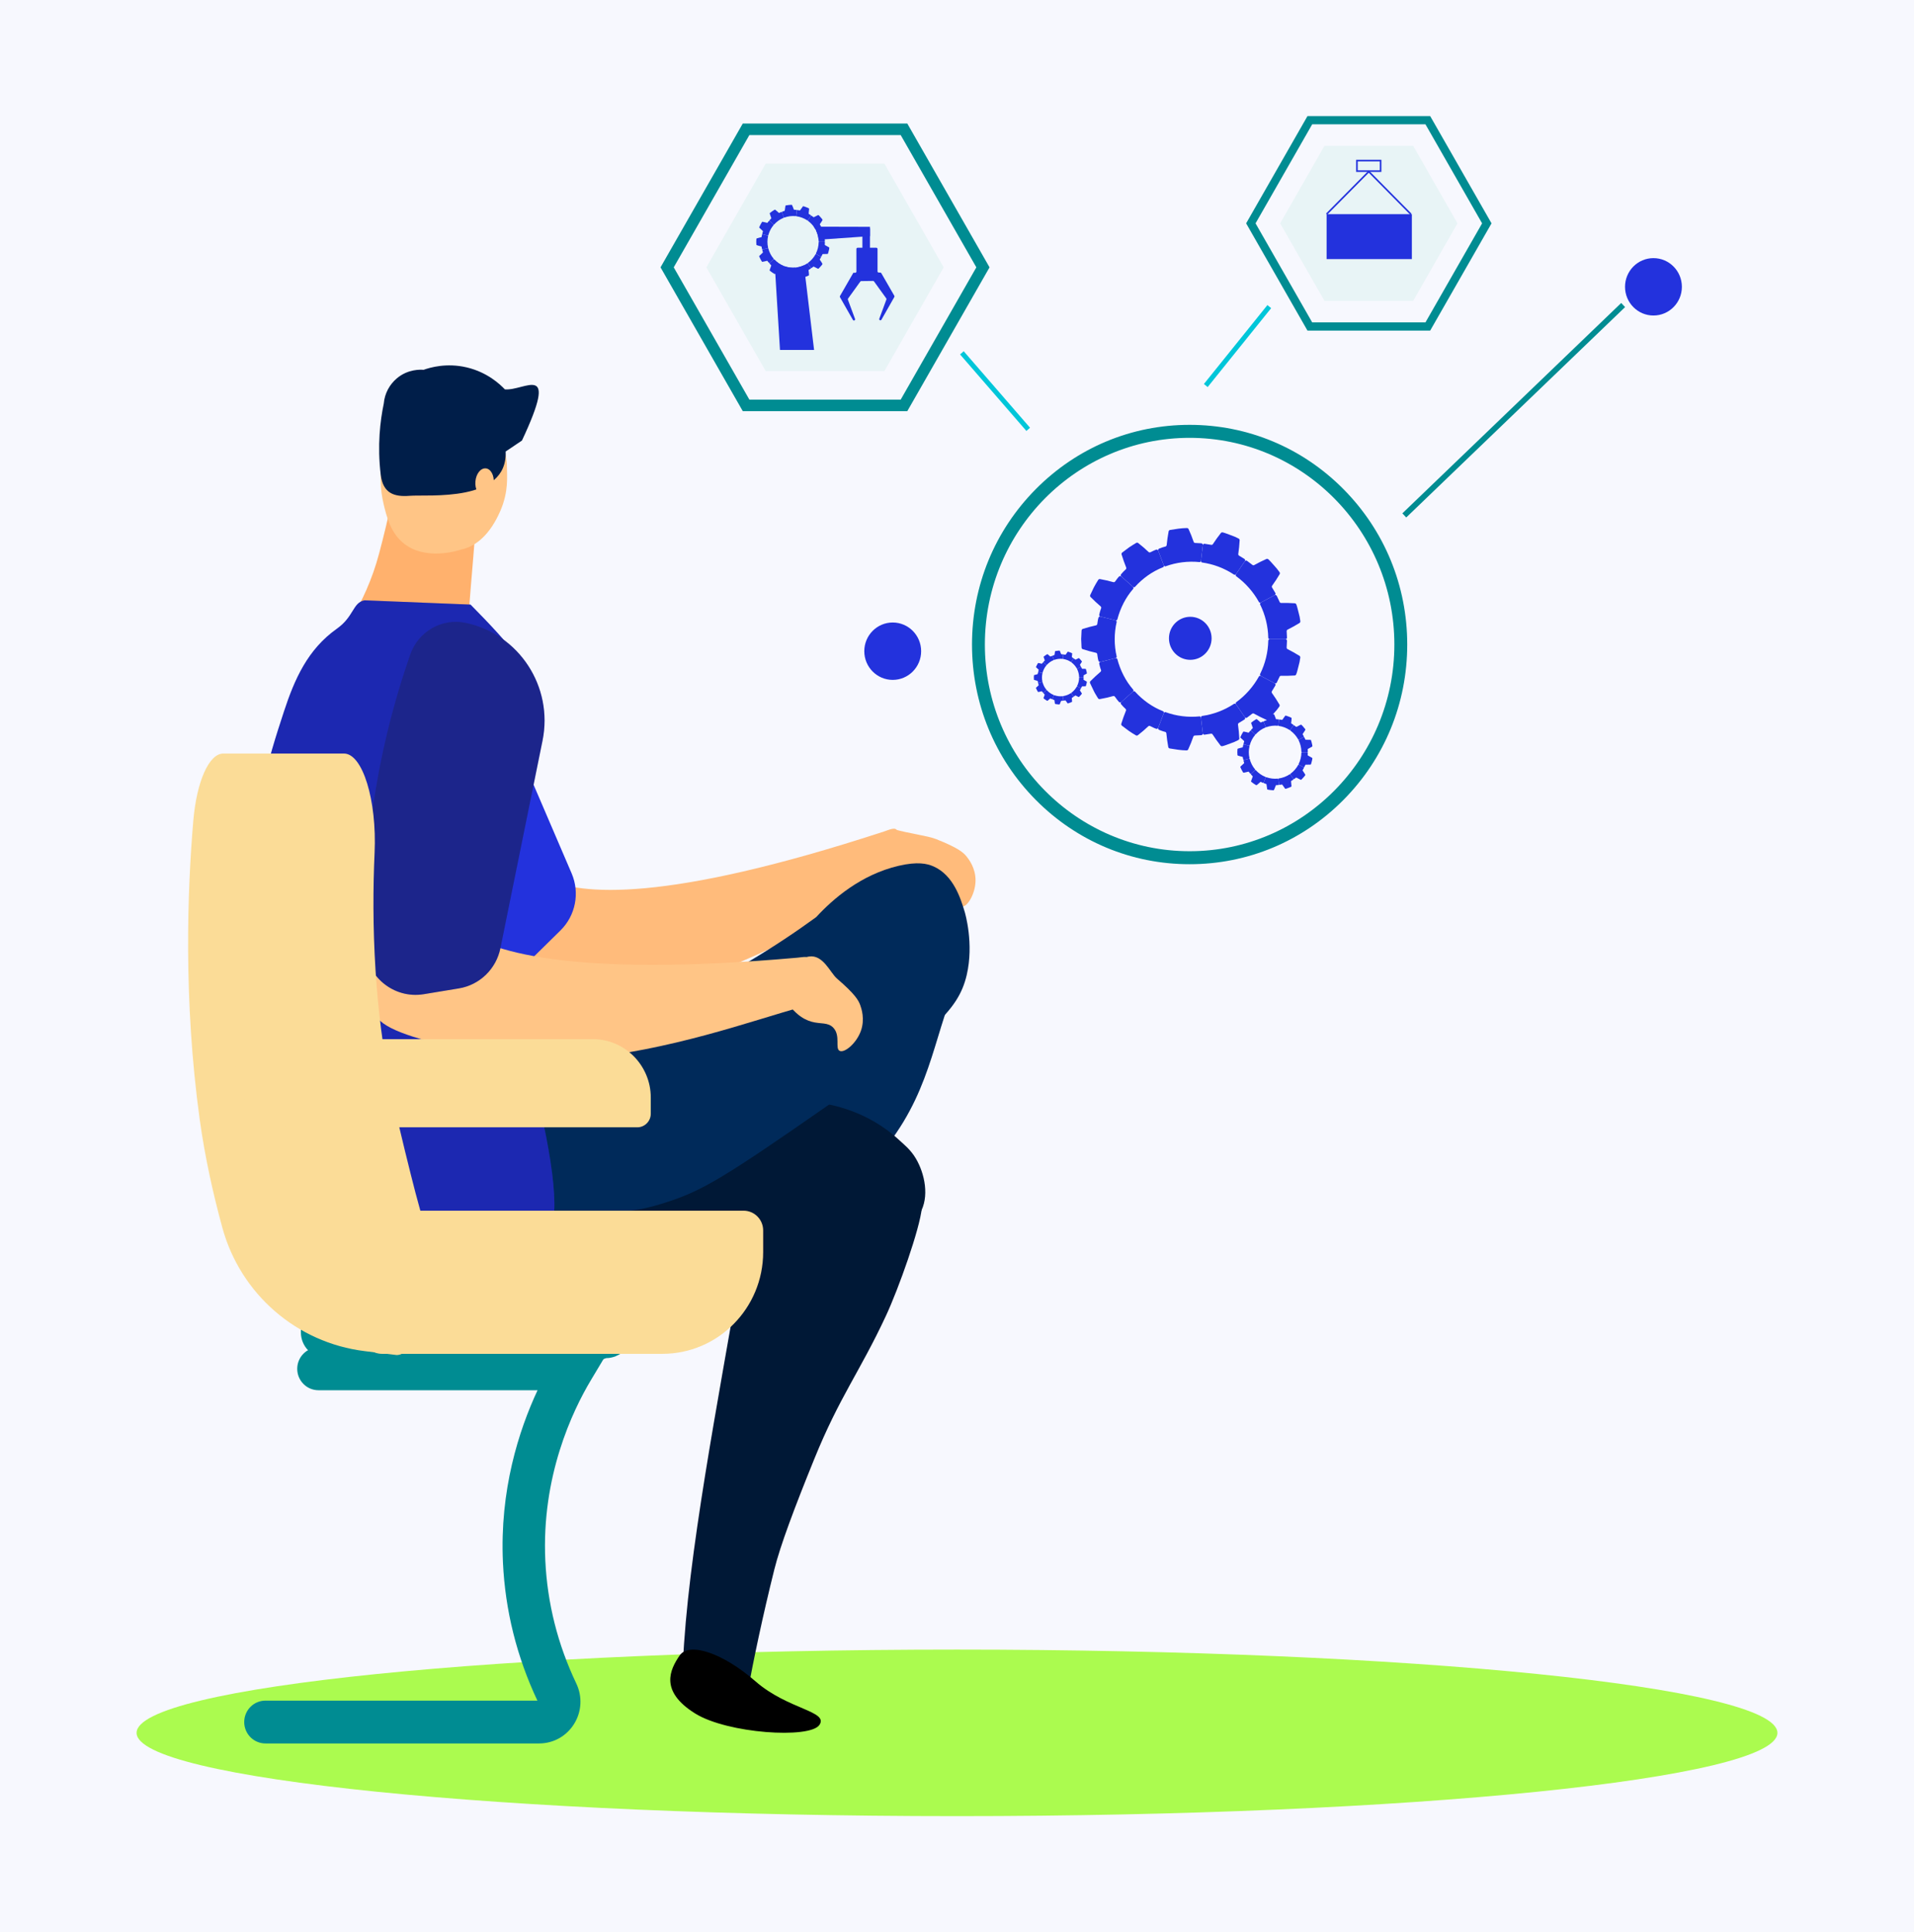<svg width="537" height="542" viewBox="0 0 537 542" fill="none" xmlns="http://www.w3.org/2000/svg">
<rect x="0" y="0" width="537" height="542" fill="#333333" stroke="none"/>
<g clip-path="url(#clip0_12_539)">
<rect width="537" height="542" fill="#F7F8FE"/>
<path d="M537 0H0V542H537V0Z" fill="#F7F8FE"/>
<path d="M268.5 509.439C395.624 509.439 498.678 498.982 498.678 486.083C498.678 473.183 395.624 462.727 268.5 462.727C141.376 462.727 38.321 473.183 38.321 486.083C38.321 498.982 141.376 509.439 268.5 509.439Z" fill="#ABFB4F"/>
<path d="M98.695 173.425C102.76 175.089 111.103 177.907 121.751 177.245C129.1 176.788 127.866 178.323 131.419 176.802C131.013 175.009 133.034 154.731 133.214 150.446C131.036 150.927 126.034 151.753 120.018 150.183C113.78 148.555 111.233 141.783 109.685 140.305C109.382 143.741 107.465 151.086 106.361 155.261C104.398 162.7 101.453 168.794 98.695 173.425Z" fill="#FFB16D"/>
<path d="M129.384 154.151C133.519 153.301 137.477 149.961 140.349 143.378C142.785 137.79 142.224 133.521 142.225 130.91C142.228 123.278 136.12 113.158 126.689 112.137C116.433 111.028 107.758 121.274 107.014 130.862C106.731 133.297 106.583 137.033 107.622 141.369C108.44 144.783 109.498 149.195 112.978 152.178C119.122 157.445 128.424 154.473 129.384 154.151Z" fill="#FFC586"/>
<path d="M141.87 126.65L146.446 123.57C157.016 100.998 147.296 109.719 141.647 109.223C140.324 107.828 136.759 104.433 130.967 103.063C125.267 101.715 120.645 103.092 118.836 103.738C118.145 103.68 114.511 103.441 111.321 106.146C109.298 107.861 107.919 110.351 107.673 113.202C106.675 118.006 105.822 124.939 106.815 133.144C107.457 138.445 110.644 139.418 114.927 139.079C120.137 138.667 142.46 141.048 141.87 126.65Z" fill="#001E49"/>
<path d="M133.385 135.043C133.2 137.189 134.2 139.031 135.618 139.155C137.036 139.28 138.335 137.641 138.52 135.494C138.706 133.348 137.706 131.506 136.288 131.382C134.869 131.256 133.569 132.895 133.385 135.043Z" fill="#FFC586"/>
<path d="M189.111 360.044C192.919 354.261 197.921 344.338 204.284 330.851C212.307 313.844 213.621 304.859 220.206 288.846C223.426 281.017 231.753 265.224 235.641 260.95C240.585 255.515 268.593 267.901 269.514 273.366C262.165 288.638 261.918 304.318 249.265 320.843L189.111 360.044Z" fill="#002A5A"/>
<path d="M269.879 254.299C268.364 254.127 268.825 250.194 266.12 248.759C264.174 247.727 262.465 248.982 259.808 249.159C257.428 249.318 253.92 248.636 249.367 244.497C250.632 240.376 249.739 236.769 251.004 232.648C254.914 233.777 260.278 234.436 262.628 235.371C268.893 237.861 270.29 239.139 271.211 240.283C271.782 240.99 273.771 243.535 273.701 247.091C273.629 250.754 271.392 254.471 269.879 254.299Z" fill="#FFBB7B"/>
<path d="M256.952 244.051C245.422 249.526 227.311 262.196 203.281 271.64C183.877 279.266 144.274 282.159 137.195 276.469C124.93 266.613 129.428 237.577 139.764 234.529C144.237 233.211 150.139 245.07 153.408 246.596C162.823 250.991 186.212 253.438 248.029 233.242C249.518 232.756 251.466 231.743 251.786 233.272C252.636 237.307 256.103 240.016 256.952 244.051Z" fill="#FFBB7B"/>
<path d="M150.113 268.017L157.259 260.982C161.485 256.821 162.727 250.458 160.38 244.99L136.978 190.476C130.887 176.288 114.552 169.769 100.494 175.916C94.275 178.636 91.021 185.564 92.842 192.153C96.482 205.328 102.028 220.817 110.632 237.252C116.48 248.424 122.732 258.103 128.782 266.342C133.899 273.314 143.959 274.077 150.113 268.017Z" fill="#2332DD"/>
<path d="M122.448 360.584C157.114 364.78 163.177 352.696 197.663 353.232C197.663 353.232 218.241 353.551 249.118 346.034C251 345.576 255.684 344.366 258.074 340.383C260.848 335.762 259.462 329.188 256.941 324.945C255.464 322.458 253.601 321.025 252.35 319.863C243.269 311.435 232.89 309.732 229.342 309.307L88.464 294.055C87.524 295.437 76.179 328.782 86.77 346.127C88.136 348.367 94.046 357.145 122.448 360.584Z" fill="#001836"/>
<path d="M191.444 477.794C197.504 476.958 203.564 476.121 209.624 475.285C211.493 465.239 213.963 453.414 217.257 440.215C218.938 433.482 222.85 423.073 228.461 409.249C235.536 391.82 241.241 384.795 248.556 369.109C252.133 361.438 258.112 344.597 258.632 338.819C259.292 331.471 231.375 318.877 226.749 321.864C220.493 337.624 209.159 348.354 205.551 368.917C198.458 409.344 190.86 450.461 191.444 477.794Z" fill="#001836"/>
<path d="M195.034 480.643C204.093 486.283 227.2 487.784 229.887 483.872C232.573 479.96 221.067 479.573 211.986 471.649C202.905 463.725 193.367 460.471 190.68 464.383C187.994 468.296 184.951 474.365 195.034 480.643Z" fill="black"/>
<path d="M164.013 342.709C177.031 338.435 176.135 340.797 187.344 337.126C196.943 333.983 202.975 330.487 231.37 310.705C261.172 289.944 268.816 283.841 271.231 273.475C273.276 264.697 270.791 256.21 270.651 255.748C269.532 252.066 267.538 245.511 261.902 243.032C260.109 242.244 257.43 241.639 252.193 242.851C241.538 245.314 233.656 252.2 228.991 257.263C217.725 265.467 203.67 274.22 186.749 281.883C153.324 297.017 122.641 301.586 101.248 302.843C102.691 311.257 104.992 317.972 106.889 322.765C110.862 332.797 117.079 343.808 126.688 348.903C137.759 354.19 148.683 347.741 164.013 342.709Z" fill="#002A5A"/>
<path d="M129.915 348.56L154.464 345.256C160.728 330.596 137.869 261.379 133.799 252.458C126.219 235.841 155.528 217.99 151.063 195.24C149.833 188.974 143.318 181 132.014 169.591L102.267 168.391C98.914 169.068 99.37 172.922 94.504 176.37C86.388 182.121 82.681 190.38 79.66 199.615C75.37 212.726 70.171 228.616 71.331 252.458C72.091 268.09 73.205 291.002 88.684 313.889C102.125 333.764 119.798 343.86 129.915 348.56Z" fill="#2332DD"/>
<path d="M129.915 348.56L154.464 345.256C160.728 330.596 137.869 261.379 133.799 252.458C126.219 235.841 155.528 217.99 151.063 195.24C149.833 188.974 143.318 181 132.014 169.591L102.267 168.391C98.914 169.068 99.37 172.922 94.504 176.37C86.388 182.121 82.681 190.38 79.66 199.615C75.37 212.726 70.171 228.616 71.331 252.458C72.091 268.09 73.205 291.002 88.684 313.889C102.125 333.764 119.798 343.86 129.915 348.56Z" fill="black" fill-opacity="0.2"/>
<path d="M235.582 294.776C234.203 294.115 235.908 290.551 233.812 288.303C232.305 286.687 230.284 287.312 227.716 286.606C225.415 285.973 222.318 284.175 219.347 278.764C221.869 275.285 222.702 269.031 226.916 268.325C230.93 267.653 232.902 272.84 234.824 274.497C239.945 278.911 240.854 280.579 241.357 281.963C241.668 282.82 242.73 285.879 241.518 289.219C240.27 292.658 236.958 295.436 235.582 294.776Z" fill="#FFC586"/>
<path d="M230.002 281.191C217.549 283.922 197.089 292.181 171.574 295.958C150.972 299.006 111.732 292.88 106.093 285.737C96.325 273.36 107.148 246.077 117.898 245.442C122.549 245.167 125.672 258.058 128.52 260.283C136.721 266.694 158.974 274.363 223.701 268.641C225.261 268.503 227.383 267.957 227.357 269.519C227.291 273.643 230.069 277.066 230.002 281.191Z" fill="#FFC586"/>
<path d="M118.906 278.879L128.757 277.255C134.584 276.294 139.217 271.801 140.402 265.962L152.215 207.758C155.289 192.609 145.614 177.812 130.605 174.71C123.966 173.337 117.362 177.128 115.108 183.579C110.603 196.479 106.343 212.377 104.05 230.82C102.491 243.357 102.111 254.905 102.384 265.157C102.616 273.83 110.423 280.279 118.906 278.879Z" fill="#232EAE"/>
<path d="M118.906 278.879L128.757 277.255C134.584 276.294 139.217 271.801 140.402 265.962L152.215 207.758C155.289 192.609 145.614 177.812 130.605 174.71C123.966 173.337 117.362 177.128 115.108 183.579C110.603 196.479 106.343 212.377 104.05 230.82C102.491 243.357 102.111 254.905 102.384 265.157C102.616 273.83 110.423 280.279 118.906 278.879Z" fill="black" fill-opacity="0.2"/>
<path d="M91.558 380.962C100.576 384.082 114.606 387.739 132.015 387.567C148.233 387.406 161.37 383.981 170.091 380.962C170.571 380.96 173.092 380.903 175.133 378.845C176.427 377.539 177.23 375.738 177.23 373.756V358.143C177.23 354.18 174.017 350.938 170.091 350.938H91.558C87.632 350.938 84.419 354.18 84.419 358.143V373.756C84.419 377.719 87.632 380.962 91.558 380.962Z" fill="#008C92"/>
<path d="M151.251 489.051H74.468C71.183 489.051 68.519 486.362 68.519 483.045C68.519 479.73 71.183 477.04 74.468 477.04H150.776C144.988 464.761 141.735 451.726 141.109 438.291C140.163 418.04 145.556 401.255 150.821 389.97H89.342C86.057 389.97 83.392 387.282 83.392 383.965C83.392 380.649 86.055 377.961 89.342 377.961H171.281L165.828 387.071C160.563 395.866 151.894 414.144 152.995 437.727C153.553 449.693 156.48 461.306 161.693 472.243C163.44 475.907 163.203 480.146 161.063 483.583C158.929 487.007 155.261 489.051 151.251 489.051Z" fill="#008C92"/>
<path d="M107.164 379.762H185.83C201.453 379.762 214.117 366.98 214.117 351.212V345.151C214.117 342.09 211.659 339.609 208.626 339.609H107.164C104.131 339.609 101.673 342.09 101.673 345.151V374.22C101.673 377.28 104.131 379.762 107.164 379.762Z" fill="#FBDC97"/>
<path d="M111.274 380.096C118.518 380.096 122.574 356.212 118.056 340.065C116.988 336.244 116.049 332.647 115.23 329.356C110.716 311.203 106.844 295.637 105.362 272.181C104.599 260.116 104.657 248.936 105.096 239.215C105.763 224.449 101.732 211.375 96.509 211.375H62.647C58.645 211.375 55.171 219.189 54.229 230.277C52.58 249.667 51.424 280.466 56.019 313.928C57.51 324.78 59.889 335.261 62.391 344.402C67.492 363.024 83.28 376.659 102.282 378.993L111.274 380.096Z" fill="#FBDC97"/>
<path d="M83.002 316.218H178.812C180.886 316.218 182.585 314.506 182.585 312.411V307.857C182.585 298.857 175.289 291.492 166.371 291.492H69.746C67.672 291.492 65.974 293.205 65.974 295.3V299.031C65.975 308.485 73.637 316.218 83.002 316.218Z" fill="#FBDC97"/>
<path d="M454.856 84.985L393.451 144L394.541 145.155L455.945 86.14L454.856 84.985Z" fill="#008C92"/>
<path d="M270.383 98.522L269.363 99.422L287.969 120.884L288.988 119.984L270.383 98.522Z" fill="#00C6D9"/>
<path d="M355.59 85.575L337.774 107.711L338.826 108.573L356.641 86.437L355.59 85.575Z" fill="#00C6D9"/>
<path d="M463.899 88.504C468.303 88.504 471.874 84.9 471.874 80.455C471.874 76.01 468.303 72.406 463.899 72.406C459.495 72.406 455.925 76.01 455.925 80.455C455.925 84.9 459.495 88.504 463.899 88.504Z" fill="#2332DD"/>
<path d="M250.465 190.715C254.869 190.715 258.439 187.111 258.439 182.666C258.439 178.221 254.869 174.617 250.465 174.617C246.061 174.617 242.49 178.221 242.49 182.666C242.49 187.111 246.061 190.715 250.465 190.715Z" fill="#2332DD"/>
<path d="M333.764 242.417C317.455 242.417 302.124 236.007 290.592 224.369C279.06 212.729 272.71 197.255 272.71 180.795C272.71 164.334 279.061 148.86 290.592 137.22C302.124 125.581 317.455 119.172 333.764 119.172C350.073 119.172 365.404 125.581 376.936 137.22C388.468 148.86 394.818 164.334 394.818 180.795C394.818 197.255 388.467 212.729 376.936 224.369C365.404 236.008 350.073 242.417 333.764 242.417ZM333.764 122.815C302.089 122.815 276.32 148.825 276.32 180.795C276.32 212.764 302.089 238.774 333.764 238.774C365.439 238.774 391.208 212.764 391.208 180.795C391.208 148.825 365.439 122.815 333.764 122.815Z" fill="#008C92"/>
<path d="M333.95 185.089C337.253 185.089 339.93 182.386 339.93 179.052C339.93 175.718 337.253 173.016 333.95 173.016C330.646 173.016 327.969 175.718 327.969 179.052C327.969 182.386 330.646 185.089 333.95 185.089Z" fill="#2332DD"/>
<path d="M303.192 193.044L302.262 192.551C302.208 192.522 302.181 192.463 302.203 192.419C302.552 191.715 302.744 190.935 302.759 190.144C302.761 190.095 302.812 190.055 302.873 190.055H303.924C303.984 190.055 304.031 190.103 304.027 190.164L304.004 190.617C304.002 190.663 304.029 190.706 304.07 190.728C304.341 190.865 304.61 191.015 304.876 191.181C304.916 191.205 304.936 191.257 304.928 191.309C304.913 191.404 304.9 191.499 304.882 191.593L304.813 191.872C304.76 192.056 304.728 192.247 304.657 192.426C304.639 192.476 304.595 192.513 304.549 192.515C304.235 192.536 303.926 192.542 303.623 192.534C303.577 192.533 303.537 192.561 303.521 192.605L303.336 192.994C303.31 193.051 303.246 193.072 303.192 193.044Z" fill="#2332DD"/>
<path d="M301.169 195.345L300.571 194.473C300.538 194.423 300.54 194.358 300.579 194.328C301.213 193.867 301.746 193.264 302.126 192.574C302.15 192.532 302.208 192.517 302.261 192.546L303.192 193.039C303.244 193.068 303.27 193.137 303.239 193.19L303.005 193.577C302.981 193.616 302.984 193.668 303.012 193.706C303.196 193.959 303.357 194.215 303.518 194.488C303.542 194.528 303.537 194.584 303.505 194.626L303.333 194.855L303.142 195.069C303.012 195.207 302.894 195.36 302.75 195.485C302.711 195.521 302.656 195.532 302.613 195.513C302.326 195.383 302.049 195.245 301.783 195.096C301.743 195.073 301.696 195.081 301.66 195.11L301.318 195.368C301.271 195.406 301.203 195.395 301.169 195.345Z" fill="#2332DD"/>
<path d="M298.317 196.435L298.192 195.382C298.186 195.321 298.218 195.266 298.266 195.259C299.039 195.152 299.784 194.867 300.437 194.434C300.48 194.409 300.536 194.423 300.571 194.473L301.169 195.346C301.202 195.394 301.194 195.469 301.14 195.5L300.756 195.736C300.718 195.76 300.696 195.806 300.703 195.852C300.747 196.16 300.775 196.465 300.791 196.781C300.794 196.828 300.763 196.874 300.716 196.897L300.458 197.02L300.191 197.121C300.011 197.183 299.837 197.263 299.652 197.306C299.601 197.32 299.547 197.305 299.517 197.267C299.323 197.018 299.143 196.764 298.975 196.508C298.949 196.47 298.904 196.451 298.86 196.463L298.437 196.53C298.379 196.538 298.325 196.496 298.317 196.435Z" fill="#2332DD"/>
<path d="M295.291 196.068L295.664 195.077C295.686 195.02 295.741 194.988 295.785 195.004C296.517 195.271 297.312 195.371 298.092 195.293C298.14 195.285 298.184 195.328 298.192 195.389L298.317 196.442C298.325 196.503 298.282 196.558 298.222 196.568L297.773 196.592C297.728 196.595 297.688 196.626 297.673 196.669C297.571 196.97 297.454 197.252 297.324 197.537C297.305 197.579 297.257 197.606 297.203 197.603C296.823 197.598 296.447 197.531 296.073 197.47C296.02 197.463 295.981 197.419 295.972 197.373C295.914 197.058 295.871 196.748 295.842 196.44C295.838 196.394 295.805 196.356 295.761 196.344C295.621 196.314 295.49 196.258 295.356 196.21C295.299 196.187 295.27 196.125 295.291 196.068Z" fill="#2332DD"/>
<path d="M292.783 194.314L293.569 193.611C293.614 193.57 293.677 193.567 293.71 193.604C294.237 194.184 294.89 194.655 295.619 194.938C295.664 194.955 295.684 195.014 295.663 195.073L295.29 196.063C295.268 196.12 295.205 196.15 295.149 196.128C295.005 196.082 294.875 196.006 294.739 195.944C294.698 195.924 294.648 195.932 294.614 195.963C294.389 196.174 294.147 196.384 293.903 196.57C293.867 196.598 293.812 196.598 293.766 196.571C293.605 196.47 293.437 196.379 293.284 196.265L292.827 195.921C292.785 195.89 292.768 195.834 292.782 195.789C292.876 195.485 292.982 195.189 293.097 194.902C293.115 194.86 293.104 194.81 293.07 194.78C292.96 194.688 292.87 194.577 292.774 194.471C292.735 194.424 292.739 194.354 292.783 194.314Z" fill="#2332DD"/>
<path d="M291.367 191.593L292.387 191.34C292.446 191.325 292.504 191.352 292.515 191.4C292.715 192.158 293.075 192.881 293.592 193.474C293.625 193.511 293.614 193.572 293.569 193.612L292.783 194.316C292.738 194.356 292.669 194.352 292.628 194.307C292.522 194.2 292.442 194.07 292.35 193.951C292.323 193.915 292.275 193.898 292.23 193.91C291.931 193.993 291.625 194.065 291.323 194.116C291.277 194.125 291.229 194.099 291.201 194.053C291.105 193.887 290.995 193.729 290.915 193.555L290.668 193.036C290.643 192.989 290.657 192.932 290.689 192.898C290.913 192.672 291.143 192.459 291.376 192.26C291.411 192.23 291.425 192.181 291.409 192.138C291.354 192.005 291.324 191.863 291.288 191.725C291.273 191.668 291.308 191.608 291.367 191.593Z" fill="#2332DD"/>
<path d="M291.367 188.519L292.387 188.772C292.447 188.787 292.484 188.837 292.472 188.885C292.293 189.649 292.293 190.466 292.472 191.23C292.484 191.278 292.447 191.328 292.387 191.343L291.367 191.596C291.308 191.611 291.249 191.574 291.233 191.515C291.189 191.37 291.177 191.218 291.151 191.069C291.144 191.023 291.109 190.986 291.065 190.977C290.767 190.909 290.453 190.829 290.164 190.732C290.12 190.717 290.089 190.672 290.086 190.619L290.06 190.046L290.088 189.473C290.09 189.42 290.121 189.374 290.166 189.36C290.458 189.264 290.77 189.184 291.069 189.118C291.115 189.108 291.148 189.07 291.155 189.026C291.178 188.883 291.191 188.74 291.233 188.602C291.249 188.541 291.308 188.504 291.367 188.519Z" fill="#2332DD"/>
<path d="M292.784 185.794L293.569 186.497C293.615 186.538 293.624 186.6 293.592 186.637C293.074 187.23 292.714 187.952 292.515 188.711C292.503 188.758 292.445 188.786 292.388 188.771L291.367 188.517C291.308 188.502 291.273 188.443 291.288 188.385C291.326 188.238 291.359 188.09 291.416 187.95C291.432 187.906 291.418 187.857 291.383 187.828C291.15 187.627 290.92 187.414 290.697 187.187C290.664 187.153 290.654 187.097 290.679 187.048L290.926 186.53C291.01 186.357 291.118 186.199 291.214 186.034C291.241 185.988 291.291 185.963 291.336 185.971C291.637 186.023 291.949 186.097 292.245 186.18C292.29 186.192 292.338 186.176 292.365 186.139C292.452 186.027 292.529 185.903 292.629 185.802C292.669 185.757 292.739 185.753 292.784 185.794Z" fill="#2332DD"/>
<path d="M295.291 184.043L295.664 185.035C295.686 185.092 295.665 185.152 295.62 185.168C294.891 185.45 294.238 185.923 293.711 186.503C293.679 186.539 293.615 186.535 293.57 186.494L292.784 185.791C292.739 185.75 292.736 185.681 292.776 185.635C292.877 185.524 292.975 185.409 293.091 185.311C293.124 185.28 293.135 185.232 293.119 185.188C293.003 184.901 292.899 184.606 292.805 184.299C292.79 184.253 292.809 184.2 292.852 184.169L293.308 183.825C293.462 183.715 293.63 183.622 293.791 183.52C293.837 183.493 293.891 183.493 293.928 183.522C294.171 183.707 294.414 183.921 294.638 184.133C294.672 184.164 294.722 184.172 294.763 184.152C294.892 184.092 295.017 184.02 295.154 183.977C295.206 183.956 295.269 183.986 295.291 184.043Z" fill="#2332DD"/>
<path d="M298.317 183.672L298.193 184.725C298.184 184.786 298.14 184.828 298.092 184.82C297.312 184.741 296.517 184.84 295.785 185.108C295.74 185.124 295.686 185.092 295.665 185.035L295.291 184.043C295.27 183.986 295.298 183.923 295.356 183.902C295.497 183.851 295.636 183.794 295.783 183.763C295.827 183.752 295.859 183.713 295.865 183.667C295.895 183.359 295.938 183.047 295.998 182.733C296.007 182.686 296.046 182.645 296.1 182.638C296.474 182.576 296.85 182.513 297.23 182.508C297.282 182.505 297.331 182.532 297.351 182.574C297.48 182.858 297.595 183.145 297.696 183.444C297.711 183.489 297.751 183.519 297.796 183.522L298.223 183.545C298.282 183.555 298.325 183.611 298.317 183.672Z" fill="#2332DD"/>
<path d="M301.169 184.763L300.571 185.636C300.536 185.687 300.48 185.7 300.437 185.675C299.783 185.242 299.038 184.957 298.266 184.85C298.218 184.843 298.186 184.788 298.192 184.727L298.317 183.674C298.324 183.613 298.379 183.572 298.438 183.58C298.586 183.605 298.735 183.624 298.882 183.652C298.927 183.663 298.972 183.645 298.998 183.608C299.166 183.351 299.347 183.098 299.543 182.849C299.572 182.812 299.626 182.796 299.677 182.809C299.861 182.857 300.037 182.934 300.217 182.996C300.305 183.03 300.395 183.061 300.484 183.098L300.742 183.221C300.79 183.244 300.82 183.292 300.817 183.338C300.798 183.655 300.773 183.956 300.724 184.267C300.718 184.313 300.738 184.361 300.778 184.384L301.143 184.608C301.194 184.64 301.202 184.715 301.169 184.763Z" fill="#2332DD"/>
<path d="M303.192 187.069L302.261 187.562C302.208 187.59 302.15 187.577 302.126 187.533C301.746 186.845 301.213 186.242 300.579 185.78C300.54 185.75 300.538 185.685 300.571 185.635L301.169 184.763C301.203 184.712 301.271 184.702 301.319 184.738L301.679 185.01C301.712 185.042 301.761 185.047 301.801 185.025C302.068 184.878 302.345 184.738 302.632 184.611C302.675 184.592 302.73 184.603 302.769 184.639C302.91 184.768 303.029 184.918 303.159 185.057C303.291 185.195 303.408 185.347 303.519 185.501C303.552 185.544 303.557 185.599 303.533 185.639C303.37 185.912 303.211 186.165 303.024 186.42C302.997 186.458 302.994 186.509 303.017 186.548L303.239 186.917C303.27 186.973 303.244 187.042 303.192 187.069Z" fill="#2332DD"/>
<path d="M303.924 190.056H302.873C302.812 190.056 302.761 190.016 302.759 189.967C302.744 189.176 302.552 188.396 302.203 187.692C302.181 187.647 302.208 187.589 302.262 187.56L303.192 187.067C303.246 187.039 303.31 187.06 303.337 187.116L303.53 187.525C303.547 187.569 303.587 187.597 303.632 187.596C303.937 187.589 304.246 187.597 304.56 187.617C304.607 187.62 304.65 187.657 304.668 187.707C304.733 187.887 304.77 188.077 304.821 188.261L304.889 188.54L304.933 188.825C304.941 188.877 304.92 188.929 304.881 188.953C304.614 189.117 304.348 189.268 304.073 189.403C304.031 189.424 304.004 189.468 304.007 189.514L304.029 189.945C304.031 190.008 303.984 190.056 303.924 190.056Z" fill="#2332DD"/>
<path d="M365.743 215.225L364.426 214.526C364.351 214.485 364.314 214.403 364.343 214.339C364.838 213.342 365.11 212.237 365.13 211.118C365.134 211.049 365.206 210.992 365.292 210.992H366.78C366.866 210.992 366.931 211.061 366.927 211.148L366.895 211.789C366.891 211.854 366.929 211.916 366.988 211.946C367.372 212.14 367.752 212.354 368.129 212.587C368.185 212.622 368.215 212.695 368.204 212.77C368.183 212.904 368.165 213.038 368.14 213.172L368.04 213.568C367.966 213.83 367.921 214.099 367.82 214.353C367.795 214.424 367.733 214.475 367.667 214.479C367.223 214.507 366.785 214.517 366.354 214.506C366.29 214.504 366.233 214.544 366.209 214.605L365.946 215.155C365.91 215.236 365.818 215.266 365.743 215.225Z" fill="#2332DD"/>
<path d="M362.879 218.49L362.033 217.255C361.985 217.183 361.99 217.093 362.044 217.051C362.941 216.398 363.695 215.544 364.233 214.568C364.268 214.509 364.349 214.488 364.427 214.529L365.744 215.228C365.819 215.268 365.854 215.365 365.811 215.441L365.481 215.99C365.447 216.045 365.45 216.118 365.489 216.171C365.749 216.53 365.977 216.892 366.206 217.278C366.239 217.335 366.231 217.414 366.187 217.475L365.944 217.8L365.674 218.102C365.489 218.299 365.322 218.514 365.118 218.692C365.063 218.743 364.985 218.759 364.925 218.731C364.519 218.548 364.127 218.35 363.75 218.14C363.694 218.108 363.627 218.118 363.576 218.159L363.091 218.525C363.024 218.576 362.929 218.562 362.879 218.49Z" fill="#2332DD"/>
<path d="M358.841 220.031L358.663 218.54C358.654 218.455 358.7 218.376 358.768 218.366C359.862 218.213 360.917 217.81 361.842 217.196C361.903 217.162 361.982 217.18 362.033 217.253L362.879 218.488C362.927 218.557 362.915 218.662 362.84 218.706L362.296 219.039C362.241 219.073 362.21 219.139 362.221 219.204C362.284 219.641 362.323 220.072 362.347 220.519C362.351 220.585 362.308 220.652 362.24 220.684L361.875 220.859L361.496 221.001C361.241 221.088 360.994 221.202 360.732 221.263C360.66 221.282 360.583 221.26 360.543 221.207C360.268 220.853 360.011 220.496 359.775 220.131C359.74 220.077 359.676 220.051 359.612 220.068L359.014 220.161C358.928 220.176 358.851 220.116 358.841 220.031Z" fill="#2332DD"/>
<path d="M354.556 219.505L355.084 218.102C355.115 218.022 355.191 217.974 355.256 217.999C356.292 218.377 357.417 218.519 358.522 218.406C358.589 218.396 358.654 218.455 358.663 218.542L358.84 220.032C358.851 220.118 358.791 220.198 358.706 220.211L358.071 220.245C358.007 220.248 357.949 220.293 357.927 220.355C357.782 220.78 357.619 221.18 357.433 221.584C357.406 221.644 357.338 221.681 357.263 221.677C356.724 221.669 356.193 221.574 355.662 221.49C355.589 221.48 355.532 221.419 355.52 221.354C355.44 220.909 355.378 220.467 355.336 220.032C355.33 219.967 355.284 219.913 355.222 219.897C355.023 219.855 354.838 219.775 354.648 219.706C354.566 219.676 354.525 219.587 354.556 219.505Z" fill="#2332DD"/>
<path d="M351.004 217.034L352.117 216.038C352.182 215.982 352.272 215.976 352.317 216.028C353.065 216.85 353.989 217.518 355.021 217.918C355.086 217.941 355.114 218.026 355.083 218.106L354.555 219.51C354.526 219.591 354.436 219.632 354.354 219.602C354.151 219.537 353.966 219.429 353.774 219.341C353.716 219.312 353.645 219.323 353.597 219.368C353.277 219.667 352.935 219.965 352.59 220.228C352.538 220.269 352.461 220.269 352.397 220.229C352.17 220.085 351.931 219.956 351.715 219.795L351.069 219.307C351.007 219.263 350.984 219.185 351.004 219.121C351.139 218.69 351.288 218.27 351.451 217.865C351.476 217.804 351.461 217.735 351.413 217.692C351.257 217.56 351.128 217.403 350.991 217.254C350.935 217.189 350.94 217.091 351.004 217.034Z" fill="#2332DD"/>
<path d="M348.998 213.176L350.443 212.818C350.526 212.798 350.606 212.836 350.624 212.902C350.906 213.977 351.416 215 352.149 215.84C352.196 215.891 352.181 215.979 352.118 216.036L351.005 217.032C350.941 217.089 350.843 217.084 350.785 217.02C350.635 216.868 350.522 216.684 350.392 216.516C350.353 216.463 350.286 216.44 350.222 216.458C349.8 216.575 349.365 216.677 348.936 216.749C348.872 216.76 348.802 216.724 348.763 216.659C348.628 216.425 348.473 216.201 348.358 215.955L348.007 215.22C347.972 215.153 347.991 215.071 348.037 215.024C348.354 214.704 348.679 214.403 349.01 214.12C349.06 214.078 349.079 214.009 349.056 213.948C348.978 213.76 348.936 213.559 348.885 213.363C348.864 213.281 348.915 213.196 348.998 213.176Z" fill="#2332DD"/>
<path d="M348.998 208.817L350.443 209.175C350.526 209.195 350.58 209.267 350.562 209.333C350.309 210.416 350.309 211.572 350.562 212.656C350.58 212.722 350.526 212.794 350.443 212.814L348.998 213.172C348.915 213.192 348.831 213.142 348.809 213.058C348.747 212.852 348.729 212.638 348.694 212.427C348.684 212.362 348.635 212.31 348.571 212.295C348.15 212.199 347.704 212.085 347.296 211.947C347.234 211.927 347.19 211.863 347.186 211.787L347.148 210.975L347.187 210.164C347.191 210.088 347.236 210.024 347.297 210.004C347.712 209.868 348.153 209.755 348.575 209.661C348.639 209.648 348.688 209.595 348.698 209.531C348.73 209.33 348.75 209.126 348.809 208.931C348.831 208.848 348.915 208.797 348.998 208.817Z" fill="#2332DD"/>
<path d="M351.004 204.961L352.117 205.957C352.18 206.014 352.194 206.102 352.147 206.154C351.414 206.994 350.904 208.017 350.622 209.091C350.605 209.158 350.524 209.195 350.441 209.175L348.997 208.817C348.913 208.797 348.864 208.713 348.885 208.629C348.938 208.422 348.986 208.213 349.066 208.014C349.089 207.953 349.07 207.884 349.021 207.842C348.689 207.559 348.364 207.256 348.049 206.935C348 206.887 347.988 206.808 348.022 206.74L348.372 206.006C348.492 205.763 348.644 205.537 348.78 205.304C348.819 205.239 348.889 205.204 348.954 205.214C349.381 205.288 349.82 205.393 350.24 205.511C350.303 205.529 350.37 205.506 350.409 205.453C350.534 205.293 350.641 205.12 350.785 204.975C350.841 204.91 350.941 204.904 351.004 204.961Z" fill="#2332DD"/>
<path d="M354.556 202.487L355.084 203.891C355.113 203.972 355.086 204.056 355.022 204.08C353.99 204.479 353.066 205.147 352.318 205.97C352.273 206.021 352.183 206.016 352.118 205.959L351.005 204.963C350.941 204.906 350.935 204.807 350.993 204.743C351.135 204.585 351.275 204.422 351.437 204.284C351.486 204.239 351.501 204.17 351.476 204.111C351.313 203.704 351.165 203.284 351.032 202.852C351.011 202.785 351.037 202.712 351.098 202.668L351.744 202.18C351.964 202.024 352.2 201.891 352.427 201.748C352.491 201.708 352.569 201.71 352.62 201.749C352.964 202.012 353.308 202.315 353.624 202.613C353.673 202.658 353.743 202.669 353.8 202.64C353.984 202.555 354.16 202.455 354.353 202.393C354.435 202.365 354.525 202.406 354.556 202.487Z" fill="#2332DD"/>
<path d="M358.84 201.959L358.663 203.45C358.652 203.535 358.589 203.596 358.522 203.585C357.417 203.473 356.292 203.615 355.256 203.993C355.191 204.017 355.115 203.971 355.084 203.89L354.556 202.486C354.525 202.405 354.566 202.315 354.648 202.286C354.848 202.212 355.045 202.133 355.253 202.088C355.316 202.072 355.362 202.017 355.368 201.952C355.411 201.516 355.475 201.074 355.556 200.63C355.569 200.563 355.625 200.505 355.7 200.496C356.232 200.409 356.763 200.32 357.302 200.313C357.377 200.309 357.445 200.347 357.472 200.406C357.655 200.806 357.819 201.214 357.962 201.638C357.984 201.7 358.04 201.744 358.106 201.748L358.71 201.78C358.791 201.792 358.851 201.874 358.84 201.959Z" fill="#2332DD"/>
<path d="M362.879 203.502L362.033 204.736C361.983 204.809 361.903 204.825 361.842 204.793C360.917 204.179 359.862 203.777 358.768 203.624C358.7 203.613 358.654 203.534 358.663 203.449L358.841 201.958C358.85 201.873 358.928 201.813 359.012 201.827C359.222 201.861 359.433 201.888 359.641 201.927C359.704 201.943 359.768 201.918 359.804 201.863C360.042 201.5 360.3 201.141 360.576 200.789C360.618 200.736 360.693 200.714 360.766 200.733C361.026 200.801 361.274 200.911 361.53 200.999C361.656 201.046 361.783 201.091 361.907 201.143L362.272 201.317C362.339 201.35 362.382 201.416 362.379 201.483C362.354 201.931 362.316 202.358 362.248 202.798C362.238 202.863 362.268 202.93 362.323 202.964L362.84 203.281C362.915 203.327 362.927 203.432 362.879 203.502Z" fill="#2332DD"/>
<path d="M365.744 206.763L364.427 207.463C364.35 207.503 364.268 207.483 364.234 207.423C363.695 206.448 362.941 205.594 362.044 204.941C361.989 204.899 361.983 204.807 362.033 204.736L362.879 203.502C362.927 203.43 363.023 203.415 363.091 203.467L363.6 203.853C363.648 203.898 363.717 203.904 363.773 203.874C364.15 203.664 364.544 203.469 364.95 203.286C365.011 203.259 365.089 203.276 365.144 203.327C365.344 203.509 365.513 203.721 365.697 203.919C365.883 204.116 366.049 204.33 366.207 204.549C366.253 204.61 366.259 204.689 366.226 204.746C365.996 205.131 365.769 205.49 365.505 205.85C365.466 205.904 365.462 205.976 365.495 206.032L365.81 206.555C365.854 206.626 365.818 206.724 365.744 206.763Z" fill="#2332DD"/>
<path d="M366.78 210.993H365.292C365.206 210.993 365.134 210.936 365.13 210.867C365.108 209.746 364.838 208.644 364.343 207.646C364.314 207.584 364.351 207.5 364.426 207.459L365.743 206.76C365.818 206.719 365.911 206.751 365.947 206.828L366.221 207.408C366.244 207.469 366.3 207.509 366.365 207.508C366.796 207.5 367.235 207.509 367.679 207.539C367.745 207.543 367.807 207.595 367.832 207.665C367.926 207.92 367.977 208.188 368.048 208.45L368.146 208.845L368.209 209.248C368.222 209.322 368.191 209.396 368.134 209.431C367.756 209.664 367.38 209.875 366.989 210.069C366.93 210.097 366.893 210.16 366.897 210.226L366.927 210.836C366.931 210.923 366.866 210.993 366.78 210.993Z" fill="#2332DD"/>
<path d="M357.622 191.662L353.778 189.622C353.558 189.504 353.448 189.26 353.534 189.077C354.98 186.166 355.771 182.943 355.832 179.673C355.845 179.471 356.057 179.306 356.306 179.305H360.649C360.899 179.303 361.091 179.508 361.079 179.761L360.985 181.634C360.976 181.825 361.084 182.007 361.257 182.092C362.377 182.657 363.487 183.282 364.588 183.965C364.752 184.066 364.839 184.28 364.806 184.498C364.743 184.89 364.69 185.283 364.615 185.672L364.326 186.826C364.112 187.589 363.976 188.376 363.685 189.115C363.611 189.324 363.431 189.471 363.239 189.483C361.942 189.567 360.664 189.593 359.408 189.563C359.22 189.559 359.054 189.676 358.986 189.853L358.219 191.462C358.111 191.692 357.844 191.782 357.622 191.662Z" fill="#2332DD"/>
<path d="M349.261 201.19L346.791 197.584C346.65 197.377 346.665 197.108 346.825 196.986C349.444 195.08 351.646 192.587 353.216 189.74C353.317 189.565 353.555 189.505 353.779 189.625L357.622 191.665C357.84 191.781 357.943 192.066 357.818 192.285L356.854 193.888C356.756 194.05 356.767 194.262 356.88 194.419C357.638 195.466 358.307 196.523 358.972 197.649C359.07 197.816 359.047 198.046 358.915 198.222L358.206 199.171L357.42 200.054C356.879 200.627 356.394 201.256 355.798 201.775C355.637 201.924 355.411 201.971 355.234 201.892C354.049 201.356 352.905 200.78 351.805 200.167C351.639 200.073 351.444 200.103 351.295 200.222L349.88 201.291C349.68 201.443 349.402 201.398 349.261 201.19Z" fill="#2332DD"/>
<path d="M337.471 205.698L336.953 201.346C336.924 201.095 337.061 200.866 337.259 200.835C340.456 200.389 343.535 199.214 346.237 197.423C346.412 197.325 346.646 197.375 346.792 197.588L349.263 201.194C349.401 201.396 349.366 201.705 349.148 201.831L347.56 202.805C347.399 202.904 347.311 203.096 347.34 203.289C347.525 204.561 347.638 205.82 347.708 207.126C347.719 207.32 347.593 207.513 347.395 207.61L346.329 208.119L345.224 208.534C344.481 208.789 343.76 209.121 342.993 209.299C342.781 209.356 342.56 209.291 342.439 209.137C341.635 208.107 340.888 207.058 340.198 205.997C340.095 205.839 339.905 205.766 339.723 205.813L337.976 206.085C337.725 206.121 337.501 205.948 337.471 205.698Z" fill="#2332DD"/>
<path d="M324.961 204.159L326.502 200.061C326.59 199.825 326.816 199.691 327.004 199.76C330.029 200.866 333.315 201.278 336.54 200.951C336.737 200.919 336.922 201.096 336.953 201.346L337.471 205.698C337.502 205.949 337.325 206.182 337.078 206.22L335.223 206.319C335.033 206.328 334.867 206.455 334.804 206.638C334.381 207.88 333.9 209.049 333.362 210.225C333.281 210.401 333.083 210.51 332.864 210.499C331.293 210.477 329.743 210.199 328.191 209.951C327.973 209.92 327.811 209.74 327.775 209.55C327.538 208.252 327.358 206.965 327.238 205.693C327.219 205.503 327.086 205.346 326.903 205.298C326.325 205.174 325.781 204.941 325.225 204.741C324.99 204.656 324.871 204.394 324.961 204.159Z" fill="#2332DD"/>
<path d="M314.592 196.925L317.842 194.017C318.03 193.851 318.292 193.837 318.426 193.986C320.608 196.386 323.306 198.336 326.319 199.504C326.507 199.572 326.589 199.819 326.5 200.055L324.959 204.153C324.872 204.389 324.608 204.509 324.374 204.422C323.781 204.233 323.242 203.917 322.678 203.658C322.507 203.576 322.302 203.608 322.162 203.738C321.229 204.613 320.232 205.482 319.222 206.25C319.071 206.367 318.844 206.368 318.657 206.254C317.993 205.833 317.297 205.456 316.666 204.986L314.781 203.562C314.603 203.433 314.536 203.206 314.595 203.019C314.985 201.758 315.422 200.535 315.902 199.352C315.973 199.176 315.929 198.973 315.79 198.845C315.337 198.462 314.96 198.002 314.56 197.566C314.389 197.379 314.405 197.092 314.592 196.925Z" fill="#2332DD"/>
<path d="M308.735 185.672L312.952 184.625C313.195 184.566 313.433 184.677 313.482 184.872C314.307 188.009 315.794 190.997 317.934 193.449C318.07 193.598 318.028 193.856 317.841 194.024L314.591 196.932C314.405 197.1 314.117 197.083 313.948 196.896C313.511 196.452 313.182 195.915 312.799 195.425C312.685 195.272 312.489 195.205 312.305 195.255C311.07 195.598 309.799 195.895 308.55 196.105C308.362 196.138 308.161 196.033 308.045 195.845C307.651 195.159 307.197 194.508 306.864 193.789L305.842 191.644C305.742 191.448 305.795 191.209 305.929 191.073C306.854 190.139 307.804 189.26 308.773 188.436C308.918 188.312 308.97 188.113 308.906 187.933C308.679 187.382 308.559 186.798 308.408 186.223C308.346 185.978 308.492 185.731 308.735 185.672Z" fill="#2332DD"/>
<path d="M308.735 172.951L312.952 173.997C313.195 174.058 313.35 174.265 313.299 174.46C312.56 177.623 312.56 180.997 313.299 184.159C313.35 184.354 313.195 184.563 312.952 184.623L308.735 185.669C308.492 185.73 308.245 185.581 308.183 185.335C308.002 184.735 307.948 184.109 307.845 183.493C307.817 183.304 307.674 183.152 307.488 183.11C306.257 182.831 304.956 182.497 303.764 182.096C303.582 182.036 303.453 181.849 303.443 181.628L303.334 179.257L303.448 176.886C303.46 176.665 303.589 176.478 303.77 176.419C304.981 176.024 306.267 175.693 307.502 175.417C307.689 175.376 307.83 175.224 307.86 175.035C307.955 174.448 308.013 173.853 308.184 173.283C308.245 173.04 308.492 172.891 308.735 172.951Z" fill="#2332DD"/>
<path d="M314.592 161.694L317.842 164.602C318.029 164.77 318.071 165.028 317.935 165.177C315.795 167.629 314.308 170.617 313.483 173.754C313.434 173.949 313.196 174.06 312.953 174L308.736 172.954C308.493 172.895 308.347 172.648 308.41 172.403C308.564 171.797 308.703 171.186 308.939 170.606C309.003 170.427 308.951 170.227 308.806 170.103C307.838 169.277 306.892 168.393 305.968 167.456C305.827 167.315 305.789 167.084 305.889 166.887L306.912 164.743C307.261 164.033 307.704 163.374 308.103 162.691C308.217 162.503 308.418 162.399 308.606 162.433C309.852 162.645 311.135 162.956 312.361 163.297C312.545 163.349 312.741 163.282 312.855 163.129C313.219 162.662 313.534 162.155 313.95 161.731C314.118 161.542 314.407 161.526 314.592 161.694Z" fill="#2332DD"/>
<path d="M324.96 154.46L326.502 158.558C326.589 158.794 326.508 159.042 326.32 159.109C323.308 160.277 320.608 162.227 318.428 164.627C318.294 164.777 318.032 164.762 317.844 164.596L314.594 161.688C314.406 161.521 314.391 161.234 314.56 161.047C314.978 160.585 315.382 160.109 315.857 159.707C315.997 159.578 316.042 159.376 315.971 159.199C315.495 158.013 315.061 156.787 314.673 155.524C314.611 155.332 314.69 155.117 314.866 154.986L316.752 153.563C317.394 153.108 318.083 152.722 318.75 152.303C318.938 152.189 319.164 152.191 319.315 152.307C320.319 153.075 321.322 153.962 322.249 154.833C322.388 154.964 322.592 154.997 322.763 154.914C323.297 154.666 323.813 154.371 324.376 154.189C324.61 154.104 324.873 154.224 324.96 154.46Z" fill="#2332DD"/>
<path d="M337.471 152.924L336.953 157.276C336.922 157.527 336.737 157.703 336.54 157.671C333.315 157.344 330.029 157.756 327.004 158.862C326.816 158.931 326.592 158.797 326.502 158.561L324.961 154.463C324.871 154.228 324.99 153.966 325.225 153.879C325.808 153.665 326.384 153.432 326.99 153.301C327.174 153.253 327.307 153.096 327.326 152.905C327.452 151.631 327.635 150.344 327.875 149.045C327.911 148.851 328.077 148.682 328.294 148.653C329.846 148.398 331.398 148.141 332.969 148.118C333.187 148.107 333.386 148.217 333.465 148.392C334 149.56 334.476 150.748 334.895 151.988C334.958 152.171 335.123 152.298 335.313 152.308L337.077 152.402C337.326 152.439 337.502 152.673 337.471 152.924Z" fill="#2332DD"/>
<path d="M349.261 157.424L346.791 161.03C346.645 161.243 346.411 161.293 346.235 161.195C343.536 159.404 340.454 158.228 337.258 157.783C337.061 157.752 336.924 157.523 336.952 157.273L337.47 152.92C337.5 152.67 337.724 152.498 337.972 152.535C338.583 152.634 339.199 152.713 339.807 152.829C339.991 152.877 340.181 152.802 340.284 152.645C340.977 151.584 341.729 150.538 342.537 149.51C342.658 149.357 342.879 149.292 343.091 149.348C343.852 149.545 344.577 149.865 345.32 150.124C345.688 150.263 346.059 150.393 346.423 150.545L347.488 151.057C347.685 151.153 347.811 151.346 347.801 151.54C347.725 152.847 347.615 154.094 347.418 155.38C347.389 155.571 347.476 155.763 347.638 155.863L349.149 156.79C349.365 156.913 349.4 157.222 349.261 157.424Z" fill="#2332DD"/>
<path d="M357.622 166.953L353.779 168.994C353.553 169.113 353.316 169.054 353.216 168.877C351.646 166.031 349.444 163.537 346.825 161.631C346.665 161.509 346.65 161.241 346.791 161.033L349.261 157.428C349.402 157.22 349.68 157.174 349.881 157.326L351.368 158.452C351.507 158.581 351.71 158.604 351.874 158.513C352.976 157.902 354.122 157.327 355.311 156.796C355.488 156.716 355.713 156.764 355.874 156.914C356.457 157.445 356.951 158.066 357.488 158.642C358.033 159.214 358.514 159.838 358.976 160.48C359.107 160.658 359.13 160.887 359.031 161.054C358.361 162.178 357.699 163.226 356.926 164.28C356.811 164.436 356.801 164.647 356.9 164.811L357.817 166.335C357.943 166.552 357.84 166.838 357.622 166.953Z" fill="#2332DD"/>
<path d="M360.649 179.308H356.306C356.057 179.307 355.843 179.143 355.832 178.939C355.772 175.67 354.98 172.446 353.534 169.536C353.448 169.353 353.558 169.109 353.778 168.991L357.622 166.95C357.842 166.833 358.111 166.922 358.219 167.15L359.02 168.842C359.085 169.021 359.252 169.137 359.44 169.133C360.698 169.108 361.977 169.139 363.275 169.225C363.469 169.238 363.647 169.387 363.721 169.594C363.995 170.338 364.143 171.122 364.353 171.885L364.639 173.04L364.822 174.215C364.855 174.433 364.768 174.647 364.604 174.748C363.498 175.427 362.4 176.047 361.263 176.61C361.09 176.696 360.981 176.876 360.99 177.067L361.079 178.849C361.091 179.103 360.899 179.308 360.649 179.308Z" fill="#2332DD"/>
<path d="M254.28 114.853H208.674L185.87 74.989L208.674 35.125H254.28L277.082 74.989L254.28 114.853ZM209.976 112.575H252.976L274.476 74.989L252.976 37.403H209.976L188.476 74.989L209.976 112.575Z" fill="#008C92"/>
<path d="M254.554 115.333H208.397L207.935 114.522L185.322 74.991L208.398 34.648H254.555L255.017 35.46L277.63 74.992L254.554 115.333ZM210.251 112.098H252.702L273.929 74.991L252.702 37.884H210.251L189.025 74.991L210.251 112.098Z" fill="#008C92"/>
<path d="M215.103 103.613L198.729 74.99L215.103 46.367H247.849L264.222 74.99L247.849 103.613H215.103Z" fill="#E8F4F6"/>
<path d="M248.123 104.096H214.828L214.691 103.856L198.181 74.993L214.826 45.891H248.122L248.259 46.13L264.77 74.993L248.123 104.096ZM215.377 103.138H247.574L263.675 74.993L247.574 46.849H215.377L199.277 74.993L215.377 103.138Z" fill="#E8F4F6"/>
<path d="M232.677 69.578C232.655 69.707 232.639 69.838 232.612 69.97L232.517 70.353C232.446 70.608 232.4 70.871 232.305 71.117C232.278 71.184 232.22 71.235 232.156 71.238C231.722 71.268 231.298 71.276 230.878 71.265C230.813 71.265 230.761 71.303 230.737 71.361L230.482 71.898C230.444 71.972 230.357 72.005 230.283 71.964L229.002 71.283C228.927 71.245 228.891 71.162 228.92 71.103C229.401 70.131 229.667 69.055 229.686 67.967C229.691 67.901 229.762 67.844 229.845 67.844H231.294C231.376 67.844 231.44 67.91 231.438 67.997L231.405 68.621C231.403 68.684 231.438 68.745 231.495 68.772C231.87 68.963 232.239 69.169 232.607 69.397C232.661 69.433 232.687 69.502 232.677 69.578Z" fill="#2332DD"/>
<path d="M230.712 74.152L230.476 74.469L230.213 74.764C230.034 74.954 229.873 75.164 229.673 75.339C229.619 75.388 229.545 75.403 229.484 75.377C229.09 75.199 228.708 75.007 228.341 74.802C228.285 74.77 228.222 74.781 228.171 74.821L227.701 75.178C227.635 75.226 227.541 75.213 227.494 75.142L226.67 73.94C226.622 73.871 226.627 73.782 226.681 73.743C227.555 73.107 228.289 72.275 228.812 71.325C228.847 71.266 228.927 71.248 229.002 71.285L230.283 71.966C230.354 72.004 230.389 72.1 230.348 72.172L230.026 72.706C229.991 72.763 229.997 72.832 230.034 72.883C230.287 73.232 230.509 73.587 230.731 73.962C230.763 74.018 230.758 74.094 230.712 74.152Z" fill="#2332DD"/>
<path d="M227.457 75.353L226.925 75.678C226.872 75.711 226.844 75.775 226.854 75.84C226.916 76.264 226.952 76.685 226.976 77.119C226.979 77.184 226.936 77.248 226.873 77.28L226.517 77.452L226.148 77.589C226.082 77.611 226.018 77.638 225.953 77.661C225.772 77.729 225.592 77.8 225.403 77.844C225.335 77.863 225.259 77.841 225.219 77.79C224.951 77.447 224.701 77.097 224.473 76.744C224.438 76.689 224.375 76.666 224.313 76.681L223.73 76.772C223.648 76.783 223.57 76.726 223.562 76.643L223.389 75.192C223.379 75.109 223.424 75.031 223.49 75.02C224.208 74.921 224.906 74.711 225.56 74.403C225.88 74.253 226.187 74.078 226.482 73.883C226.541 73.851 226.621 73.867 226.669 73.94L227.493 75.142C227.539 75.208 227.528 75.311 227.457 75.353Z" fill="#2332DD"/>
<path d="M223.562 76.65C223.573 76.733 223.514 76.811 223.429 76.825L222.813 76.858C222.749 76.86 222.693 76.904 222.672 76.965C222.531 77.378 222.371 77.767 222.191 78.161C222.165 78.218 222.099 78.255 222.026 78.252C221.503 78.244 220.984 78.153 220.469 78.069C220.395 78.058 220.341 77.996 220.328 77.935C220.251 77.503 220.19 77.073 220.149 76.648C220.144 76.585 220.098 76.532 220.038 76.516C219.843 76.475 219.663 76.398 219.477 76.331C219.4 76.301 219.36 76.215 219.39 76.138L219.902 74.769C219.935 74.692 220.008 74.646 220.07 74.671C221.08 75.038 222.175 75.175 223.252 75.068C223.318 75.057 223.38 75.116 223.39 75.199L223.562 76.65Z" fill="#2332DD"/>
<path d="M219.903 74.769L219.39 76.138C219.36 76.215 219.273 76.256 219.195 76.226C218.996 76.164 218.818 76.057 218.629 75.971C218.574 75.944 218.504 75.955 218.455 75.998C218.157 76.278 217.842 76.557 217.52 76.801C217.506 76.814 217.49 76.825 217.477 76.836C217.426 76.876 217.349 76.876 217.287 76.838C217.065 76.696 216.832 76.573 216.623 76.414L215.993 75.94C215.934 75.897 215.911 75.822 215.931 75.76C216.062 75.338 216.208 74.931 216.368 74.536C216.392 74.477 216.376 74.41 216.328 74.367C216.178 74.238 216.051 74.085 215.918 73.94C215.862 73.876 215.867 73.782 215.929 73.726L217.014 72.757C217.078 72.7 217.165 72.695 217.208 72.746C217.23 72.771 217.251 72.793 217.274 72.817C217.99 73.584 218.866 74.207 219.841 74.588C219.905 74.608 219.935 74.691 219.903 74.769Z" fill="#2332DD"/>
<path d="M217.016 72.751L215.931 73.72C215.869 73.777 215.774 73.771 215.719 73.709C215.573 73.559 215.464 73.381 215.336 73.219C215.296 73.167 215.233 73.143 215.171 73.162C214.759 73.274 214.333 73.373 213.916 73.444C213.854 73.454 213.788 73.419 213.748 73.358C213.618 73.13 213.466 72.912 213.355 72.671L213.015 71.957C212.98 71.891 212.999 71.812 213.045 71.767C213.353 71.456 213.669 71.16 213.991 70.887C214.042 70.846 214.057 70.78 214.037 70.72C213.963 70.534 213.923 70.339 213.872 70.148C213.85 70.068 213.899 69.984 213.98 69.963L215.386 69.614C215.465 69.595 215.546 69.633 215.562 69.697C215.838 70.743 216.332 71.739 217.048 72.557C217.092 72.609 217.08 72.694 217.016 72.751Z" fill="#2332DD"/>
<path d="M215.5 69.462C215.519 69.527 215.466 69.596 215.386 69.615L213.981 69.963C213.899 69.985 213.816 69.934 213.794 69.854C213.735 69.653 213.718 69.446 213.683 69.24C213.672 69.175 213.624 69.127 213.563 69.111C213.154 69.02 212.72 68.908 212.321 68.772C212.26 68.754 212.218 68.692 212.215 68.617L212.178 67.825L212.215 67.037C212.221 66.962 212.264 66.9 212.324 66.881C212.725 66.749 213.156 66.637 213.569 66.545C213.63 66.531 213.677 66.48 213.688 66.419C213.72 66.222 213.739 66.025 213.794 65.834C213.816 65.754 213.897 65.702 213.981 65.724L215.386 66.072C215.466 66.091 215.519 66.16 215.5 66.225C215.253 67.282 215.253 68.408 215.5 69.462Z" fill="#2332DD"/>
<path d="M217.048 63.131C216.929 63.268 216.82 63.404 216.717 63.552C216.714 63.552 216.714 63.555 216.714 63.555C216.714 63.555 216.709 63.558 216.709 63.56C216.175 64.288 215.792 65.121 215.564 65.991C215.548 66.056 215.468 66.093 215.388 66.074L213.982 65.726C213.9 65.704 213.852 65.621 213.873 65.54C213.924 65.339 213.969 65.135 214.049 64.942C214.071 64.88 214.052 64.816 214.004 64.773C213.681 64.497 213.366 64.204 213.057 63.891C213.012 63.842 212.998 63.768 213.03 63.7L213.374 62.986C213.491 62.747 213.637 62.529 213.77 62.301C213.808 62.236 213.876 62.203 213.938 62.216C214.355 62.285 214.784 62.391 215.19 62.503C215.252 62.52 215.318 62.498 215.356 62.447C215.478 62.291 215.584 62.121 215.722 61.979C215.778 61.918 215.874 61.913 215.934 61.968L217.019 62.937C217.081 62.994 217.093 63.079 217.048 63.131Z" fill="#2332DD"/>
<path d="M219.844 61.112C218.839 61.503 217.939 62.152 217.21 62.952C217.167 63.003 217.079 62.998 217.015 62.941L215.93 61.972C215.868 61.915 215.864 61.822 215.919 61.758C216.06 61.605 216.193 61.446 216.353 61.312C216.399 61.269 216.414 61.202 216.391 61.14C216.231 60.746 216.087 60.338 215.957 59.916C215.938 59.852 215.962 59.78 216.023 59.736L216.65 59.262C216.865 59.109 217.094 58.98 217.317 58.841C217.379 58.803 217.455 58.803 217.506 58.843C217.841 59.098 218.176 59.396 218.485 59.686C218.531 59.73 218.599 59.74 218.655 59.713C218.834 59.631 219.006 59.53 219.195 59.472C219.272 59.442 219.36 59.483 219.39 59.56L219.903 60.929C219.935 61.007 219.905 61.09 219.844 61.112Z" fill="#2332DD"/>
<path d="M223.562 59.049L223.389 60.5C223.379 60.583 223.318 60.642 223.251 60.631C222.174 60.524 221.079 60.661 220.069 61.028C220.008 61.053 219.934 61.007 219.901 60.929L219.389 59.561C219.359 59.484 219.399 59.397 219.476 59.367C219.671 59.295 219.864 59.217 220.067 59.173C220.128 59.157 220.173 59.104 220.178 59.042C220.221 58.615 220.281 58.186 220.362 57.755C220.373 57.691 220.428 57.634 220.5 57.623C221.018 57.541 221.537 57.451 222.06 57.446C222.131 57.44 222.198 57.478 222.225 57.537C222.404 57.925 222.562 58.322 222.703 58.736C222.725 58.795 222.777 58.837 222.842 58.84L223.43 58.873C223.515 58.888 223.573 58.965 223.562 59.049Z" fill="#2332DD"/>
<path d="M227.494 60.552L226.67 61.754C226.622 61.827 226.542 61.842 226.483 61.811C225.585 61.213 224.557 60.82 223.491 60.674C223.425 60.663 223.379 60.586 223.39 60.502L223.563 59.051C223.571 58.968 223.648 58.911 223.731 58.922C223.933 58.957 224.141 58.98 224.342 59.021C224.404 59.037 224.467 59.013 224.502 58.959C224.733 58.605 224.982 58.255 225.251 57.913C225.291 57.861 225.365 57.839 225.438 57.858C225.69 57.923 225.932 58.03 226.181 58.116C226.303 58.165 226.426 58.207 226.548 58.258L226.901 58.427C226.967 58.46 227.01 58.524 227.007 58.589C226.98 59.026 226.942 59.442 226.879 59.87C226.869 59.934 226.898 59.996 226.951 60.032L227.455 60.341C227.528 60.384 227.539 60.486 227.494 60.552Z" fill="#2332DD"/>
<path d="M230.05 62.838C230.01 62.889 230.007 62.958 230.04 63.013L230.348 63.522C230.359 63.544 230.364 63.565 230.364 63.588C230.364 63.645 230.332 63.701 230.283 63.728L229.002 64.409C228.927 64.447 228.847 64.428 228.812 64.369C228.663 64.098 228.496 63.835 228.31 63.586C227.858 62.961 227.306 62.405 226.681 61.952C226.627 61.911 226.622 61.823 226.67 61.754L227.494 60.552C227.542 60.481 227.635 60.469 227.701 60.517L228.195 60.892C228.243 60.935 228.309 60.943 228.365 60.914C228.732 60.71 229.115 60.519 229.511 60.342C229.57 60.315 229.646 60.328 229.7 60.38C229.895 60.557 230.058 60.763 230.237 60.957C230.421 61.148 230.579 61.357 230.734 61.568C230.777 61.628 230.785 61.705 230.752 61.762C230.53 62.134 230.308 62.487 230.05 62.838Z" fill="#2332DD"/>
<path d="M232.681 66.15C232.692 66.226 232.665 66.295 232.61 66.33C232.241 66.555 231.874 66.763 231.496 66.949C231.437 66.979 231.401 67.037 231.403 67.103L231.411 67.245L231.435 67.696C231.438 67.781 231.374 67.849 231.292 67.849H229.843C229.761 67.849 229.689 67.792 229.684 67.726C229.681 67.565 229.673 67.406 229.659 67.246C229.583 66.323 229.328 65.42 228.918 64.59C228.889 64.532 228.926 64.448 229 64.41L230.281 63.729C230.355 63.688 230.443 63.721 230.48 63.795L230.745 64.359C230.767 64.421 230.822 64.458 230.886 64.458C231.307 64.447 231.732 64.458 232.164 64.487C232.228 64.493 232.289 64.542 232.313 64.611C232.406 64.857 232.454 65.12 232.523 65.375L232.618 65.758L232.681 66.15Z" fill="#2332DD"/>
<path d="M221.498 61.682L221.492 61.688V61.68L221.498 61.682Z" fill="#00C6D9"/>
<path d="M228.403 98.162H218.835L217.522 76.796L217.277 72.812C217.993 73.579 218.87 74.203 219.844 74.584C219.906 74.605 219.934 74.688 219.903 74.766C219.936 74.689 220.009 74.643 220.071 74.668C221.081 75.035 222.176 75.172 223.253 75.064C223.319 75.054 223.38 75.113 223.391 75.196C223.38 75.113 223.426 75.035 223.492 75.024C224.21 74.925 224.908 74.715 225.562 74.407L225.953 77.663L228.403 98.162Z" fill="#2332DD"/>
<path d="M244.085 63.625C244.085 64.498 244.085 65.369 244.085 66.24C239.276 66.575 234.469 66.911 229.66 67.246C229.584 66.323 229.329 65.419 228.919 64.59C228.89 64.532 228.927 64.448 229.001 64.41C228.926 64.448 228.847 64.429 228.812 64.369C228.663 64.098 228.495 63.835 228.31 63.586L230.365 63.589L244.085 63.625Z" fill="#2332DD"/>
<path d="M244.085 64.094H241.958V69.996H244.085V64.094Z" fill="#2332DD"/>
<path d="M250.92 82.973L247.256 76.617C247.197 76.513 247.087 76.45 246.969 76.451L246.538 76.453C246.355 76.453 246.206 76.303 246.206 76.119L246.205 69.833C246.205 69.649 246.057 69.5 245.874 69.5L240.606 69.501C240.424 69.501 240.276 69.65 240.276 69.835L240.278 76.173C240.278 76.358 240.129 76.508 239.946 76.507L239.473 76.505H239.426L235.671 83.031C235.612 83.134 235.612 83.261 235.67 83.364L239.296 89.742C239.355 89.845 239.464 89.909 239.582 89.91C239.813 89.91 239.974 89.679 239.892 89.46L237.893 84.062C237.854 83.958 237.87 83.84 237.935 83.749L241.37 78.985C241.432 78.9 241.529 78.85 241.633 78.848L244.949 78.806C245.057 78.805 245.158 78.856 245.221 78.943L248.651 83.694C248.716 83.784 248.733 83.901 248.694 84.007L246.699 89.406C246.618 89.624 246.778 89.858 247.01 89.856C247.128 89.856 247.237 89.791 247.296 89.688L250.92 83.308C250.979 83.203 250.979 83.076 250.92 82.973Z" fill="#2332DD"/>
<path d="M401.051 92.385H367.036L350.029 62.653L367.037 32.922H401.052L418.06 62.653L401.051 92.385ZM367.948 90.79H400.138L416.233 62.652L400.138 34.514H367.948L351.852 62.652L367.948 90.79Z" fill="#008C92"/>
<path d="M401.256 92.741H366.831L366.502 92.162L349.621 62.652L366.833 32.562H401.259L401.588 33.141L418.469 62.652L401.256 92.741ZM368.153 90.43H399.934L415.825 62.652L399.934 34.873H368.153L352.262 62.652L368.153 90.43Z" fill="#008C92"/>
<path d="M371.809 84.039L359.575 62.653L371.809 41.266H396.276L408.511 62.653L396.276 84.039H371.809Z" fill="#E8F4F6"/>
<path d="M396.482 84.396H371.604L371.502 84.218L359.166 62.651L371.604 40.906H396.482L396.584 41.085L408.92 62.651L396.482 84.396ZM372.014 83.68H396.071L408.101 62.65L396.071 41.62H372.014L359.985 62.65L372.014 83.68Z" fill="#E8F4F6"/>
<path d="M396.12 60.07H372.198V72.679H396.12V60.07Z" fill="#2332DD"/>
<path d="M383.997 47.834L372.036 59.906L372.355 60.228L384.316 48.156L383.997 47.834Z" fill="#2332DD"/>
<path d="M384.06 47.842L383.741 48.164L395.697 60.248L396.016 59.926L384.06 47.842Z" fill="#2332DD"/>
<path d="M387.575 48.227H380.479V44.82H387.575V48.227ZM380.93 47.772H387.123V45.276H380.93V47.772Z" fill="#2332DD"/>
</g>
<defs>
<clipPath id="clip0_12_539">
<rect width="537" height="542" fill="white"/>
</clipPath>
</defs>
</svg>
